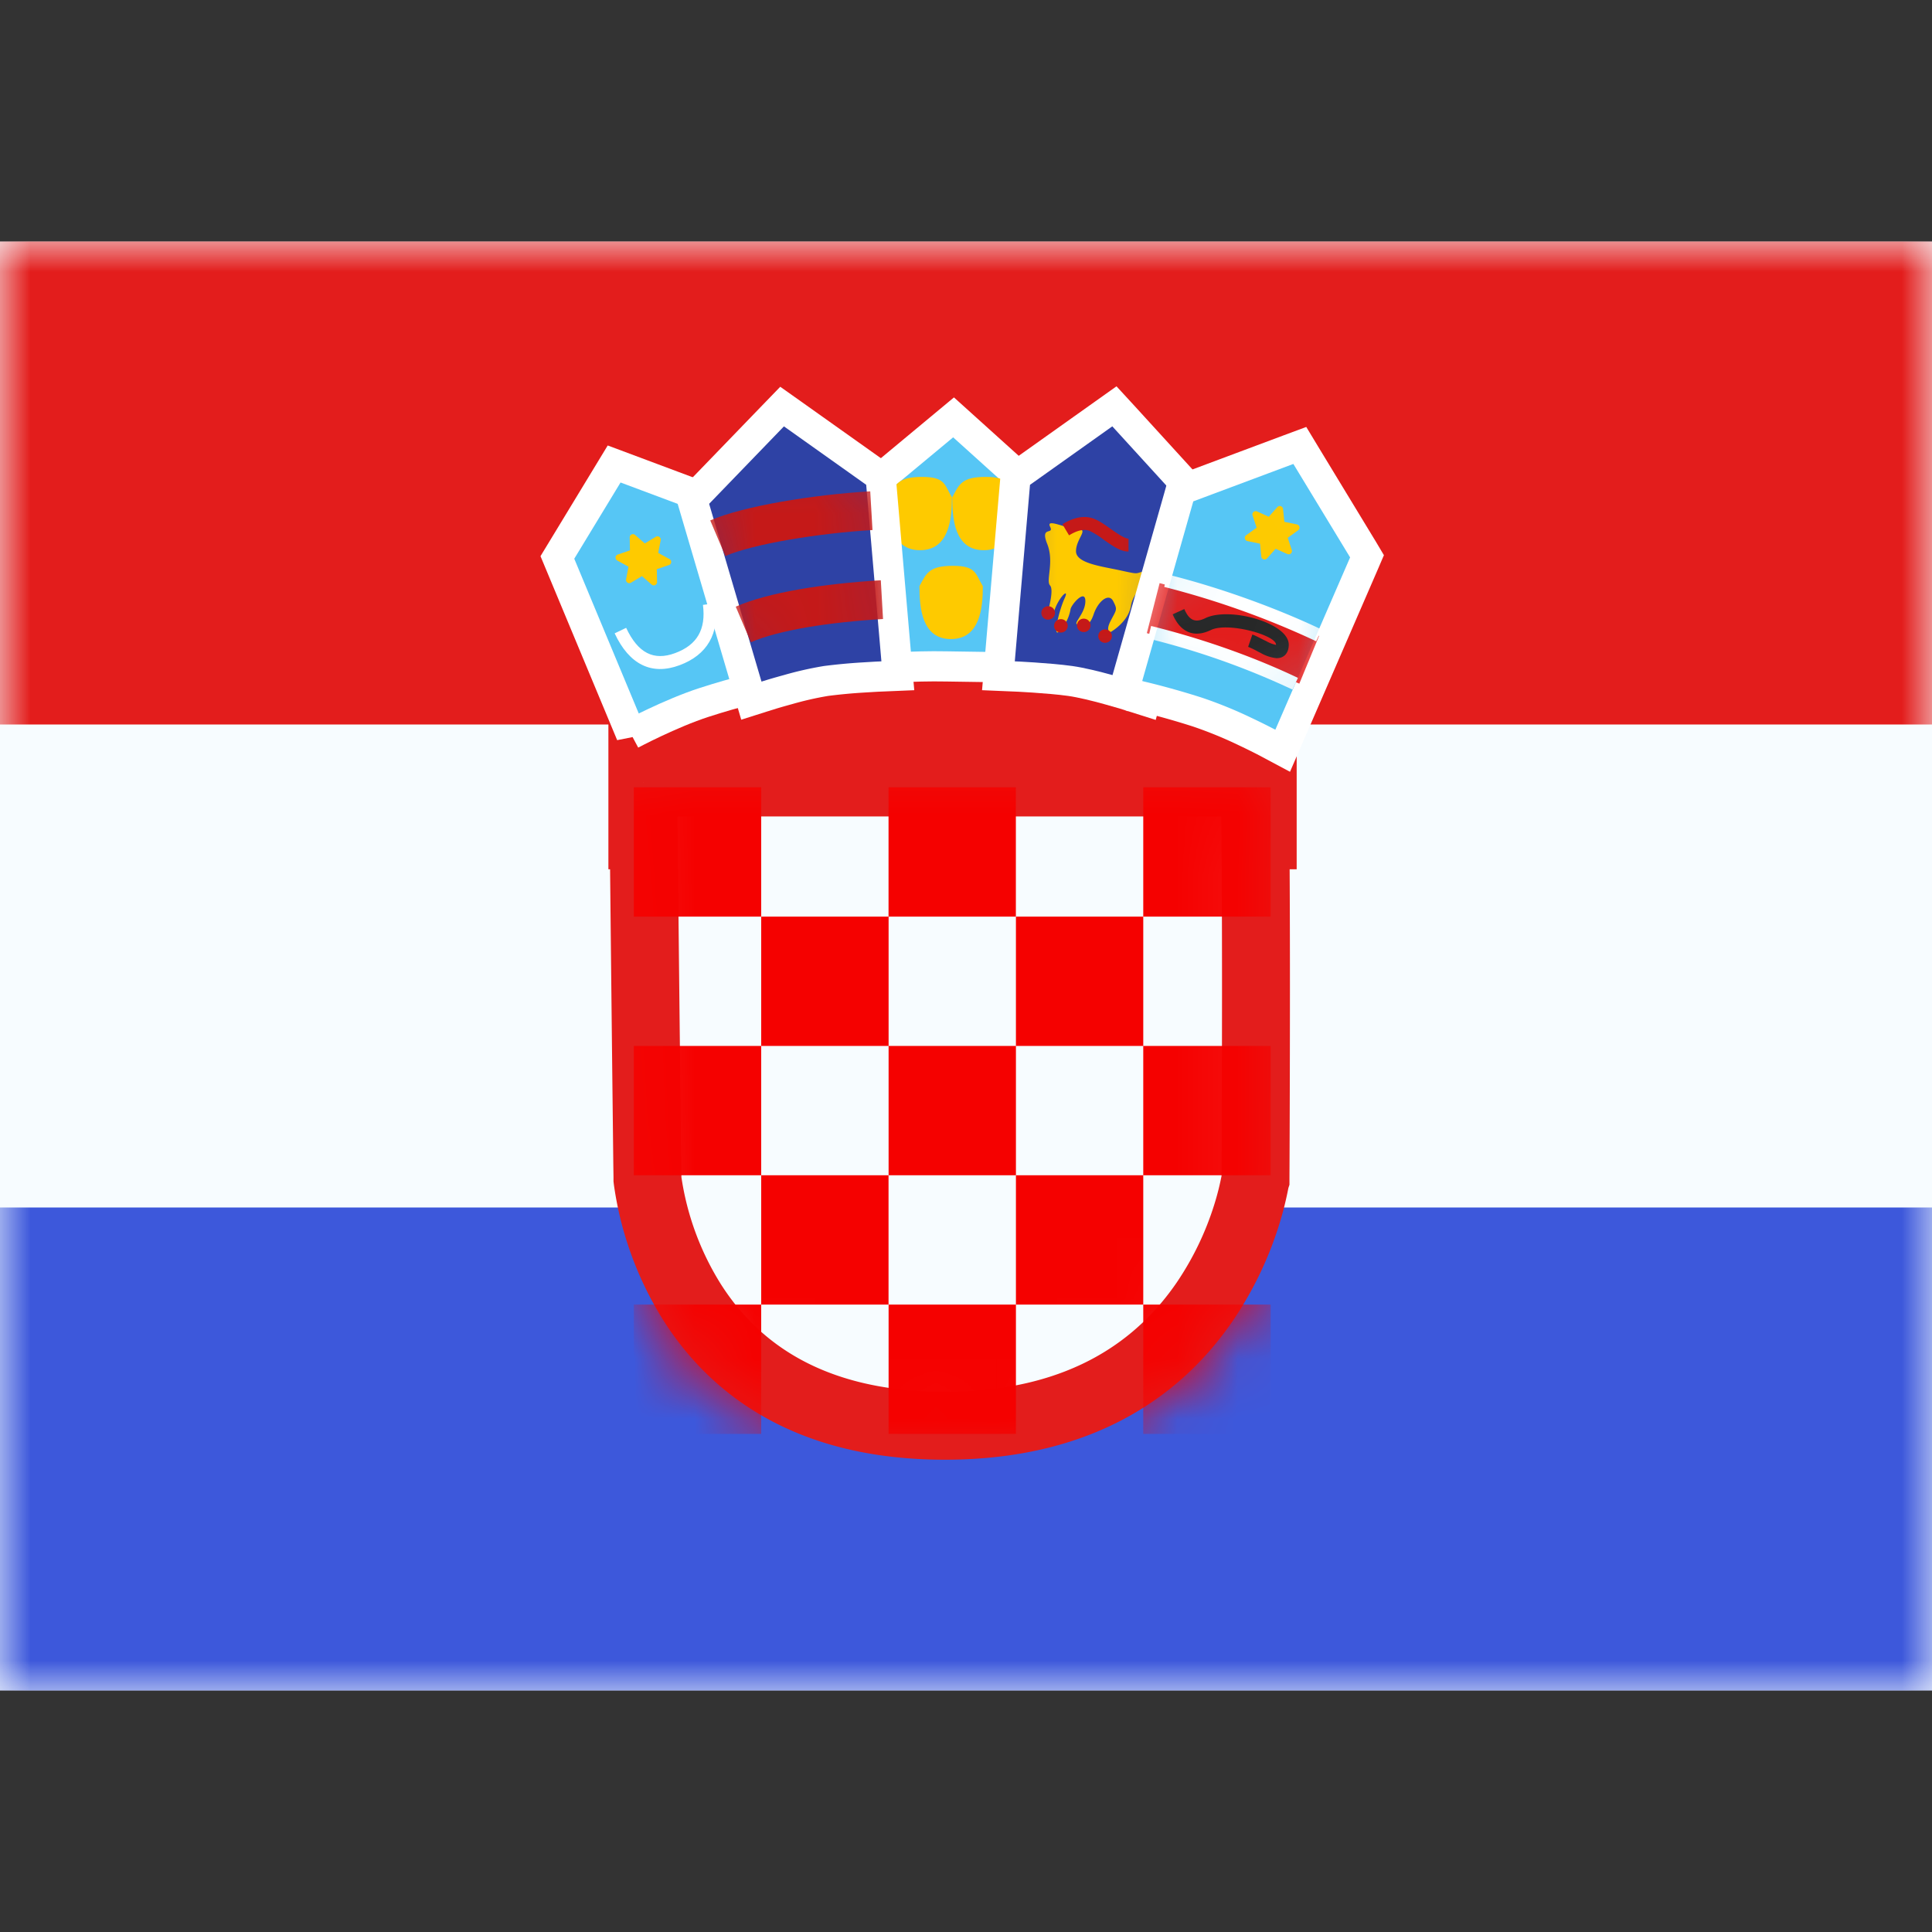 <svg xmlns="http://www.w3.org/2000/svg" fill="none" viewBox="0 0 32 32" id="Hr-Croatia-Hrvatska--Streamline-Flagpack.svg" height="24" width="24" stroke-width="1"><rect x="0" y="0" width="32" height="32" fill="#333333" stroke="none"/><desc>HR Croatia Hrvatska Streamline Icon: https://streamlinehq.com</desc><path fill="#F7FCFF" fill-rule="evenodd" d="M0 4v24h32V4H0Z" clip-rule="evenodd"></path><mask id="a" width="32" height="24" x="0" y="4" maskUnits="userSpaceOnUse" style="mask-type:luminance"><path fill="#fff" fill-rule="evenodd" d="M0 4v24h32V4H0Z" clip-rule="evenodd"></path></mask><g mask="url(#a)"><path fill="#E31D1C" fill-rule="evenodd" d="M0 4v8h32V4H0Z" clip-rule="evenodd"></path><path fill="#3D58DB" fill-rule="evenodd" d="M0 20v8h32v-8H0Z" clip-rule="evenodd"></path><path fill="#E31D1C" d="M10.077 10.398h11.4v4h-11.4z"></path><path fill="#F7FCFF" stroke="#E31D1C" stroke-width="1.125" d="M10.652 12.96h10.129c.017.769.022 2.11.022 3.402a666.915 666.915 0 0 1-.007 2.944l-.001.197v.029l-.001.003a4.95 4.95 0 0 1-.147.591 5.46 5.46 0 0 1-.692 1.433c-.694 1.014-1.955 2.056-4.305 2.056-2.347 0-3.547-1.04-4.186-2.045a5.167 5.167 0 0 1-.738-2.018l-.002-.017v-.045l-.003-.196-.008-.709a3401.71 3401.71 0 0 1-.06-5.625Zm.07 6.559Z"></path><mask id="b" width="12" height="13" x="10" y="12" maskUnits="userSpaceOnUse" style="mask-type:luminance"><path fill="#fff" stroke="#fff" stroke-width="1.125" d="M10.652 12.96h10.129c.017.769.022 2.11.022 3.402a666.915 666.915 0 0 1-.007 2.944l-.001.197v.029l-.001.003a4.95 4.95 0 0 1-.147.591 5.46 5.46 0 0 1-.692 1.433c-.694 1.014-1.955 2.056-4.305 2.056-2.347 0-3.547-1.04-4.186-2.045a5.167 5.167 0 0 1-.738-2.018l-.002-.017v-.045l-.003-.196-.008-.709a3401.71 3401.71 0 0 1-.06-5.625Zm.07 6.559Z"></path></mask><g mask="url(#b)"><path fill="#F50100" fill-rule="evenodd" d="M10.498 13.04h2.11v2.142h-2.11V13.04Zm4.22 2.142h-2.11v2.142h-2.11v2.142h2.11v2.142h-2.11v2.142h2.11v-2.142h2.11v2.142h2.109v-2.142h2.109v2.142h2.11v-2.142h-2.11v-2.142h2.11v-2.142h-2.11v-2.142h2.11V13.04h-2.11v2.142h-2.11V13.04h-2.109v2.142Zm0 2.142v-2.142h2.109v2.142h-2.11Zm0 2.142v-2.142h-2.11v2.142h2.11Zm2.109 0v2.142h-2.11v-2.142h2.11Zm0 0v-2.142h2.109v2.142h-2.11Z" clip-rule="evenodd"></path></g><path fill="#56C6F5" fill-rule="evenodd" stroke="#fff" stroke-width=".5" d="M10.453 12.162s.653-.348 1.21-.528c.556-.18.995-.277.995-.277l-.828-3.052-1.658-.62-.94 1.548 1.221 2.93Z" clip-rule="evenodd"></path><path fill="#fff" d="m10.181 10.49.19-.091c.197.42.457.55.812.418.364-.135.512-.392.46-.798l.209-.028c.064.505-.139.857-.596 1.027-.464.173-.834-.012-1.075-.527Z"></path><path fill="#FECA00" fill-rule="evenodd" d="m10.633 9.542-.183.11a.054.054 0 0 1-.08-.057l.04-.209-.186-.102a.054.054 0 0 1 .008-.099l.202-.069-.004-.213a.054.054 0 0 1 .09-.042l.16.14.182-.11c.04-.024.09.011.081.057l-.041.21.187.102a.054.054 0 0 1-.01.099l-.2.068.004.213a.054.054 0 0 1-.09.042l-.16-.14Z" clip-rule="evenodd"></path><path fill="#56C6F5" fill-rule="evenodd" stroke="#fff" stroke-width=".5" d="M14.54 11.076s.557-.05 1.142-.038c.585.01 1.08.015 1.08.015l.285-3.01-1.253-1.13-1.392 1.157.139 3.006Z" clip-rule="evenodd"></path><path fill="#FECA00" fill-rule="evenodd" d="M15.75 10.585c.483 0 .529-.52.529-.876-.123-.197-.099-.337-.494-.337s-.44.119-.556.337c0 .355.039.876.521.876Zm.543-1.472c.482 0 .529-.521.529-.876-.124-.197-.099-.338-.494-.338-.396 0-.44.12-.556.338 0 .355.039.876.521.876Zm-1.055 0c.483 0 .529-.521.529-.876-.123-.197-.099-.338-.494-.338s-.44.12-.556.338c0 .355.039.876.521.876Z" clip-rule="evenodd"></path><path fill="#2E42A5" stroke="#fff" stroke-width=".5" d="m12.445 11.605-.072-.245-.867-2.943-.041-.14.1-.105 1.24-1.284.149-.154.175.124 1.363.968.094.067.01.115.252 2.925.023.26-.261.011h-.006l-.018.001-.068.003-.233.014a9.168 9.168 0 0 0-.604.057 5.574 5.574 0 0 0-.63.143 11.99 11.99 0 0 0-.26.074l-.076.024-.02.006-.006.002h-.001l-.243.077Zm0 0 .243-.077-.243.077Z"></path><mask id="c" width="5" height="6" x="11" y="6" maskUnits="userSpaceOnUse" style="mask-type:luminance"><path fill="#fff" stroke="#fff" stroke-width=".5" d="m12.445 11.605-.072-.245-.867-2.943-.041-.14.1-.105 1.24-1.284.149-.154.175.124 1.363.968.094.067.01.115.252 2.925.023.26-.261.011h-.006l-.018.001-.068.003-.233.014a9.168 9.168 0 0 0-.604.057 5.574 5.574 0 0 0-.63.143 11.99 11.99 0 0 0-.26.074l-.076.024-.02.006-.006.002h-.001l-.243.077Zm0 0 .243-.077-.243.077Z"></path></mask><g mask="url(#c)"><path fill="#C51918" d="m12.437 10.638-.251-.59c.538-.236 1.447-.38 2.403-.437l.037.642c-.89.052-1.73.184-2.19.385Zm-.423-1.428-.25-.59c.537-.235 1.694-.426 2.65-.482l.037.641c-.89.053-1.978.23-2.437.431Z"></path></g><path fill="#2E42A5" stroke="#fff" stroke-width=".5" d="m18.969 11.607.068-.252.795-2.949.036-.132-.092-.101-1.168-1.28-.15-.163-.18.128-1.362.968-.095.067-.01.115-.252 2.925-.022.26.261.011h.006l.018.001.068.003.232.014c.188.013.42.031.605.057.177.025.422.085.63.143.103.028.194.055.26.074l.076.024.02.006.005.002h.002l.249.079Zm0 0-.25-.079.25.079Z"></path><mask id="d" width="5" height="6" x="16" y="6" maskUnits="userSpaceOnUse" style="mask-type:luminance"><path fill="#fff" stroke="#fff" stroke-width=".5" d="m18.969 11.607.068-.252.795-2.949.036-.132-.092-.101-1.168-1.28-.15-.163-.18.128-1.362.968-.095.067-.01.115-.252 2.925-.022.26.261.011h.006l.018.001.068.003.232.014c.188.013.42.031.605.057.177.025.422.085.63.143.103.028.194.055.26.074l.076.024.02.006.005.002h.002l.249.079Zm0 0-.25-.079.25.079Z"></path></mask><g mask="url(#d)"><path fill="#FECA00" fill-rule="evenodd" d="M18.398 10.467s.294-.164.336-.44c.042-.276.497-.616.27-.575-.228.04-.098.072-.427 0-.329-.072-.755-.12-.755-.322 0-.203.212-.363.039-.363-.174 0-.543-.192-.469-.045.074.146-.17-.02-.048.284.122.304-.026.61.048.691.074.08-.048.476-.048.476s.045.147.124-.073c.078-.22.25-.374.164-.187s-.196.632-.098.554a.696.696 0 0 0 .196-.367c0-.073.247-.359.247-.143s-.233.386-.116.386c.116 0 .18.046.254-.17.073-.216.25-.359.323-.216.073.143.057.135-.04.322-.098.188 0 .188 0 .188Z" clip-rule="evenodd"></path><path fill="#C51918" fill-rule="evenodd" d="m17.707 8.867-.11-.184c.197-.12.378-.153.536-.085.072.03.126.065.268.165l.018.013c.147.103.225.145.273.145v.214c-.11 0-.205-.051-.393-.183l-.018-.013a1.316 1.316 0 0 0-.23-.144c-.087-.037-.2-.017-.344.072Zm-.346 1.396c.062 0 .113-.05.113-.11a.112.112 0 0 0-.113-.112.112.112 0 0 0-.113.111c0 .062.05.112.113.112Zm.323.104c0 .06-.05.11-.112.11a.112.112 0 0 1-.113-.11c0-.062.05-.112.113-.112.062 0 .113.05.113.112Zm.267.102c.062 0 .112-.05.112-.11a.112.112 0 0 0-.112-.112.112.112 0 0 0-.113.111c0 .062.05.111.113.111Zm.465.067c0 .062-.05.111-.113.111a.112.112 0 0 1-.112-.11c0-.062.05-.112.112-.112.063 0 .113.05.113.111Z" clip-rule="evenodd"></path></g><path fill="#56C6F5" stroke="#fff" stroke-width=".5" d="m21.353 12.186-.108.249-.24-.128-.006-.004-.02-.01-.08-.041a10.62 10.62 0 0 0-.278-.136 6.985 6.985 0 0 0-.783-.32 12.96 12.96 0 0 0-.901-.254l-.055-.013-.014-.004h-.004l-.259-.058.073-.255.846-2.976.034-.121.119-.045 1.658-.62.194-.072.107.177.94 1.548.066.111-.051.119-1.238 2.853Z"></path><mask id="e" width="5" height="6" x="18" y="7" maskUnits="userSpaceOnUse" style="mask-type:luminance"><path fill="#fff" stroke="#fff" stroke-width=".5" d="m21.353 12.186-.108.249-.24-.128-.006-.004-.02-.01-.08-.041a10.62 10.62 0 0 0-.278-.136 6.985 6.985 0 0 0-.783-.32 12.96 12.96 0 0 0-.901-.254l-.055-.013-.014-.004h-.004l-.259-.058.073-.255.846-2.976.034-.121.119-.045 1.658-.62.194-.072.107.177.94 1.548.066.111-.051.119-1.238 2.853Z"></path></mask><g mask="url(#e)"><path fill="#FECA00" fill-rule="evenodd" d="m21.128 9.09-.142.158a.054.054 0 0 1-.095-.03l-.021-.213-.209-.043a.054.054 0 0 1-.02-.097l.173-.125-.067-.202a.054.054 0 0 1 .074-.067l.194.088.142-.16a.054.054 0 0 1 .094.032l.022.212.208.043c.046.01.06.07.02.097l-.172.125.067.202a.054.054 0 0 1-.074.066l-.194-.087Z" clip-rule="evenodd"></path><path fill="#E31D1C" d="m18.995 10.487.212-.829c.941.249 1.922.567 2.641.875l-.327.79c-.68-.291-1.623-.597-2.526-.836Z"></path><path fill="#fff" d="m19.283 9.722.05-.208c.902.223 1.86.58 2.557.913l-.09.194a14.12 14.12 0 0 0-2.517-.9Zm-.267.854.05-.208c.902.224 1.736.528 2.432.86l-.09.194a12.772 12.772 0 0 0-2.392-.846Z"></path><path fill="#272727" d="m19.423 10.175.193-.087c.082.19.182.232.35.15.396-.192 1.38.077 1.38.44 0 .142-.082.228-.207.223a.66.66 0 0 1-.258-.086 5.487 5.487 0 0 1-.044-.022 1.327 1.327 0 0 0-.164-.079l.07-.204c.045.016.052.02.188.089l.042.02a.543.543 0 0 0 .174.065c.003 0-.012.015-.012-.006 0-.16-.8-.379-1.079-.243-.278.135-.505.04-.633-.26Z"></path></g></g></svg>